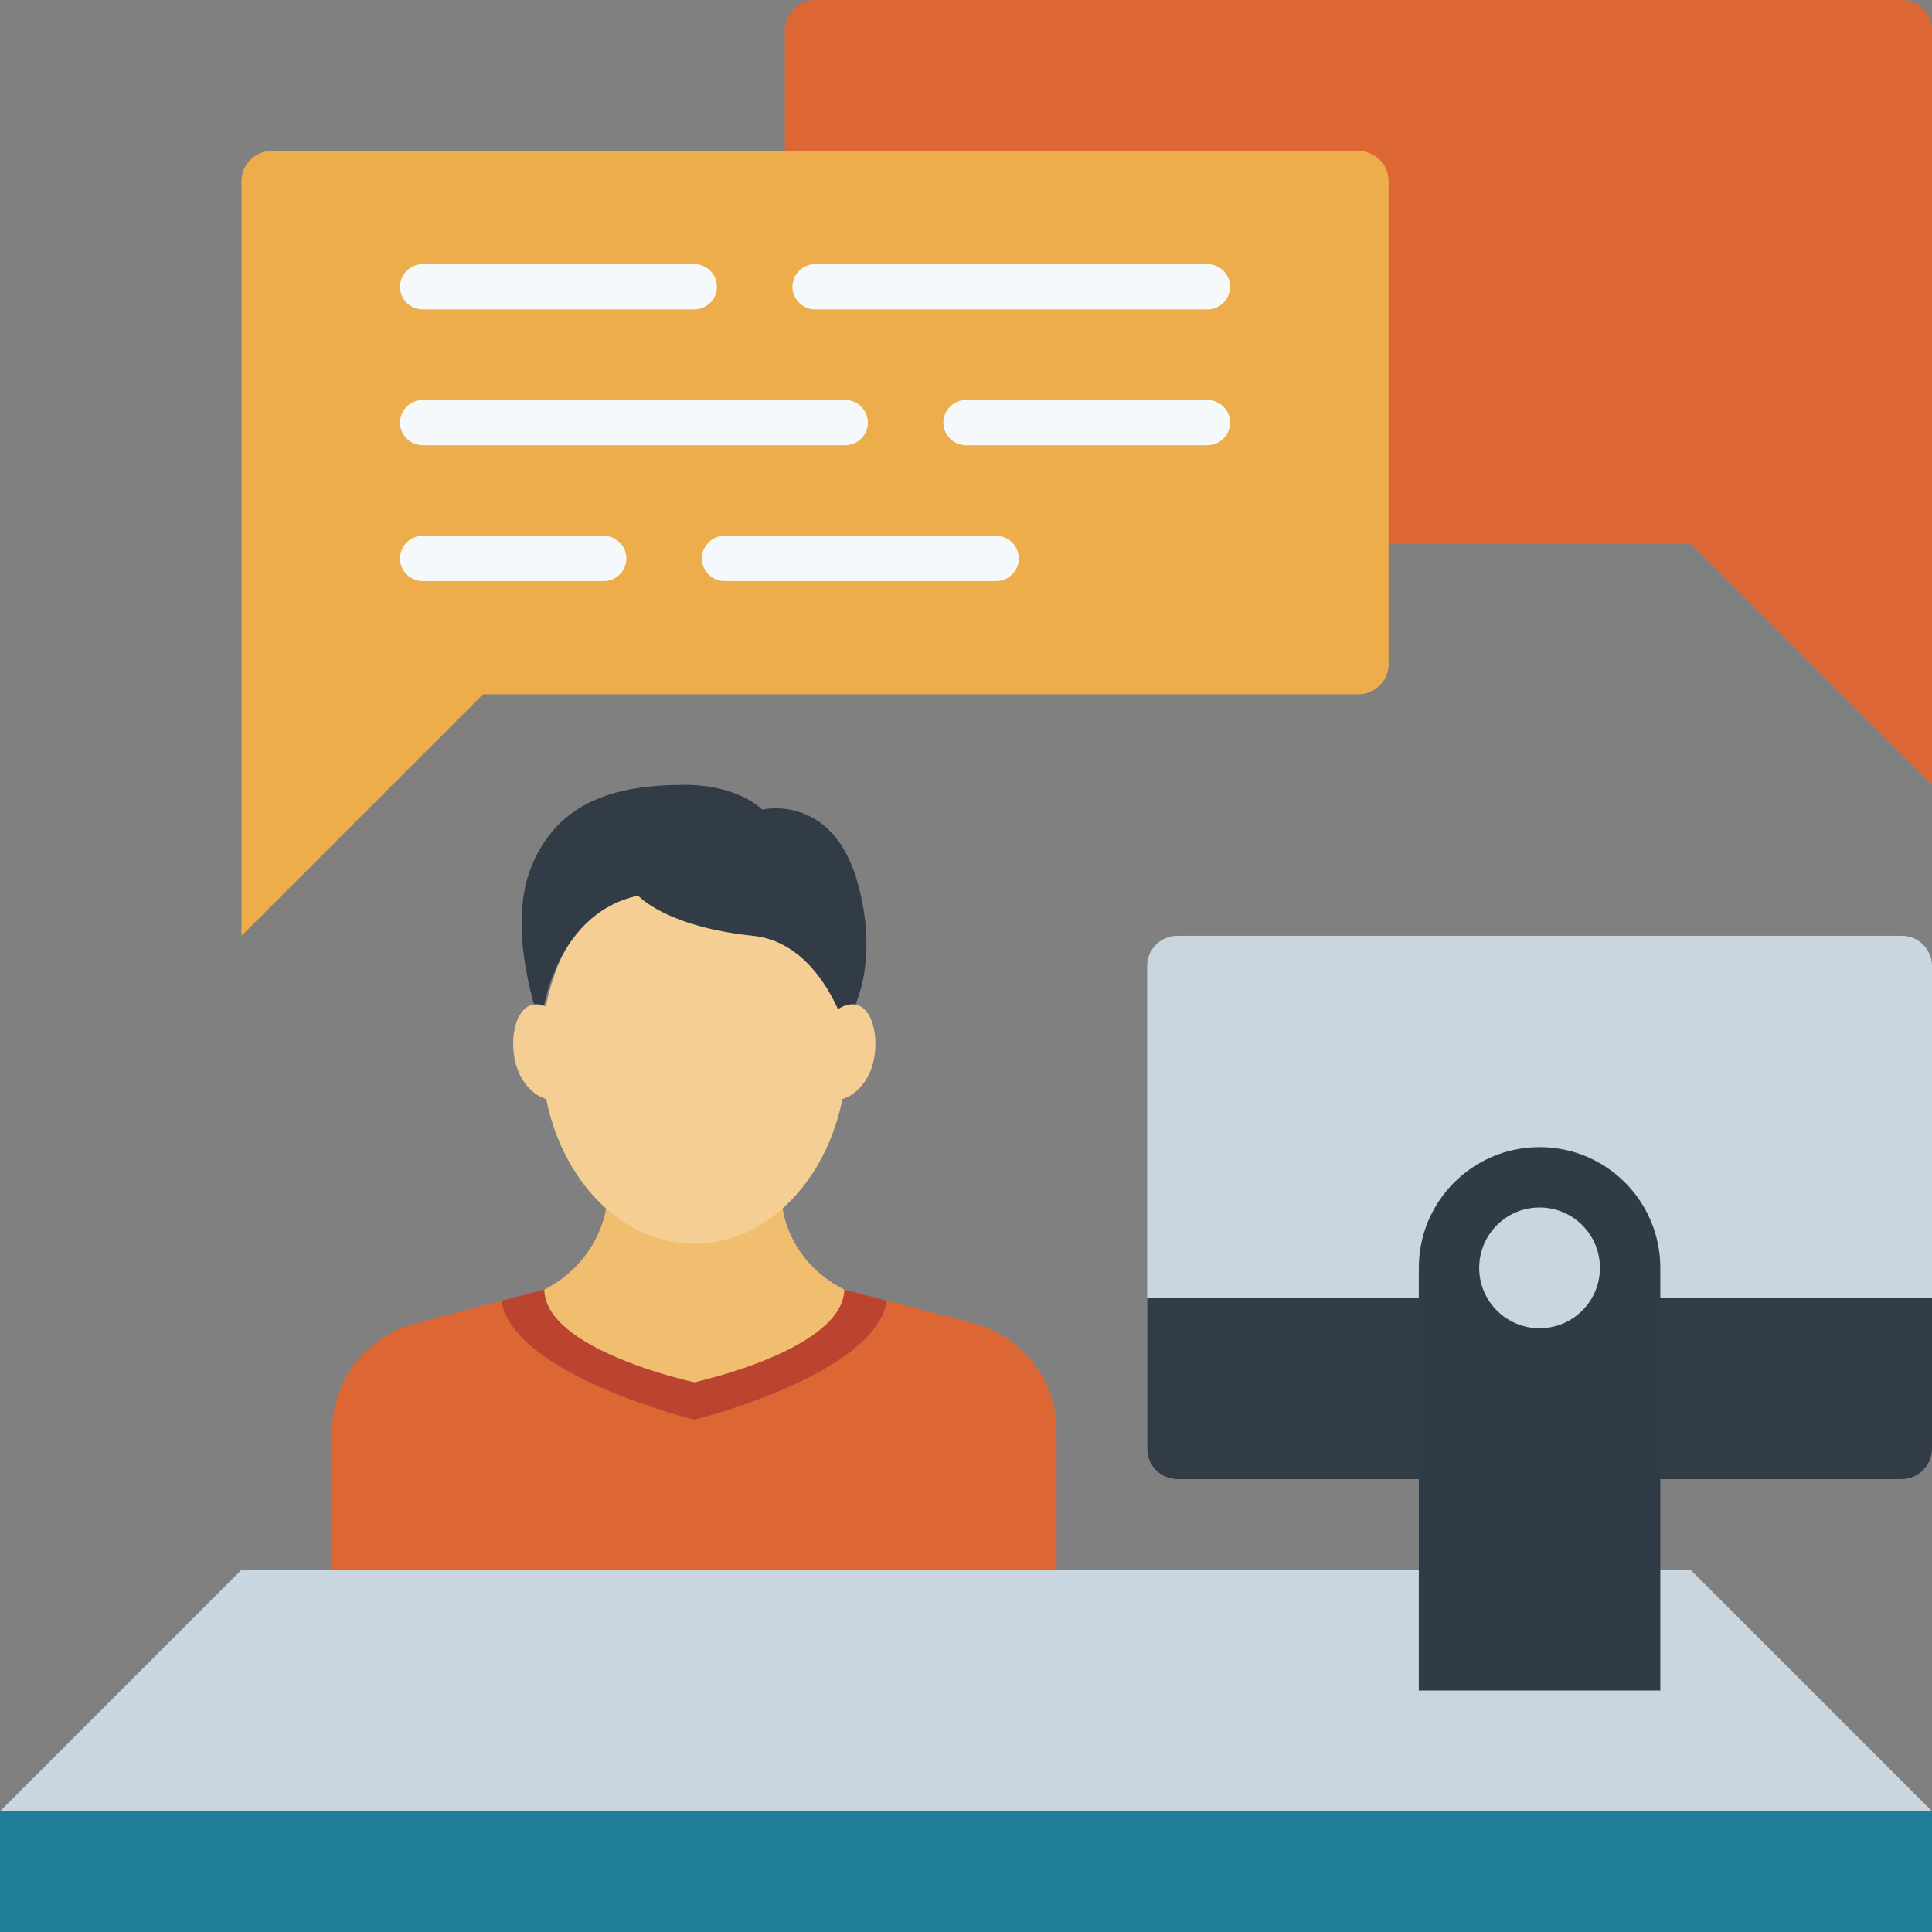 <?xml version="1.0" encoding="UTF-8"?><svg id="Layer_94" xmlns="http://www.w3.org/2000/svg" viewBox="0 0 64 64"><rect x="0" y="0" width="64" height="64" fill="#808080" stroke="none"/><defs><style>.cls-1{fill:#f5ce93;}.cls-1,.cls-2,.cls-3,.cls-4,.cls-5,.cls-6,.cls-7,.cls-8,.cls-9,.cls-10{stroke-width:0px;}.cls-2{fill:#bb4430;}.cls-3{fill:#f1bd6f;}.cls-4{fill:#207e99;}.cls-5{fill:#dd6734;}.cls-6{fill:#eead4b;}.cls-7{fill:#313c46;}.cls-8{fill:#f5f9fc;}.cls-9{fill:#cad6df;}.cls-10{fill:#2f3c47;}</style></defs><g id="Edited"><g id="Group"><path id="Path" class="cls-5" d="M32.25,43.84l-4.28-1.12h-9.94l-4.28,1.12c-1.62.43-2.75,1.89-2.75,3.57v4.59h24v-4.59c0-1.68-1.13-3.15-2.75-3.57Z"/><path id="Path-2" class="cls-2" d="M23,47.03s5.98-1.48,6.38-3.94l-1.41-.37h-9.94l-1.42.37c.39,2.46,6.39,3.94,6.39,3.94Z"/><path id="Path-3" class="cls-3" d="M23,45.79s-4.94-1.06-4.97-3.07c1.05-.53,1.83-1.51,2.05-2.69.03-.17.06-1.26.08-1.43h5.69c.02.19.05,1.31.09,1.52.22,1.15,1,2.09,2.03,2.6-.05,2-4.97,3.07-4.97,3.07Z"/><ellipse id="Oval" class="cls-1" cx="23" cy="34.85" rx="5.06" ry="6.35"/><path id="Path-4" class="cls-7" d="M27.99,33.94s1.24-1.59.45-4.59c-.81-3.11-3.19-2.53-3.19-2.53,0,0-.77-.82-2.58-.82-2.24,0-4.17.53-5.06,2.69-.89,2.16.3,5.26.3,5.26,0,0,.31-3.65,3.23-4.28,0,0,.91,1.03,3.8,1.33,2.2.22,3.02,2.95,3.02,2.95Z"/><path id="Path-5" class="cls-1" d="M17.65,33.28c.54-.11,1.25.6,1.44,1.43.18.83-.11,1.6-.65,1.71-.54.11-1.2-.45-1.38-1.28-.18-.83.05-1.75.59-1.86Z"/><path id="Path-6" class="cls-1" d="M28.35,33.28c-.54-.11-1.26.6-1.44,1.43-.18.83.1,1.6.65,1.71.54.11,1.2-.45,1.38-1.28.18-.83-.05-1.75-.59-1.86Z"/><polygon id="Path-7" class="cls-9" points="64 60 0 60 8 52 56 52 64 60"/><path id="Path-8" class="cls-9" d="M63,31h-24c-.55,0-1,.45-1,1v16c0,.55.45,1,1,1h24c.55,0,1-.45,1-1v-16c0-.55-.45-1-1-1Z"/><path id="Path-9" class="cls-7" d="M64,43h-26v5c0,.55.45,1,1,1h24c.55,0,1-.45,1-1v-5Z"/><polygon id="Path-10" class="cls-9" points="56 54.5 44 54.5 45 57.5 59 57.5 56 54.5"/><path id="Path-11" class="cls-10" d="M51,38h0c-2.21,0-4,1.79-4,4v14h8v-14c0-2.21-1.79-4-4-4Z"/><path id="Path-12" class="cls-5" d="M27,0h36c.55,0,1,.45,1,1v25l-8-8h-29c-.55,0-1-.45-1-1V1c0-.55.45-1,1-1Z"/><path id="Path-13" class="cls-6" d="M45,5H9c-.55,0-1,.45-1,1v25l8-8h29c.55,0,1-.45,1-1V6c0-.55-.45-1-1-1Z"/><path id="Path-14" class="cls-8" d="M40,10.25h-13c-.41,0-.75-.34-.75-.75s.34-.75.75-.75h13c.41,0,.75.34.75.75s-.34.75-.75.75Z"/><path id="Path-15" class="cls-8" d="M23,10.25h-9c-.41,0-.75-.34-.75-.75s.34-.75.75-.75h9c.41,0,.75.34.75.75s-.34.75-.75.75Z"/><path id="Path-16" class="cls-8" d="M33,19.25h-9c-.41,0-.75-.34-.75-.75s.34-.75.75-.75h9c.41,0,.75.34.75.75s-.34.75-.75.75Z"/><path id="Path-17" class="cls-8" d="M20,19.25h-6c-.41,0-.75-.34-.75-.75s.34-.75.75-.75h6c.41,0,.75.34.75.75s-.34.75-.75.75Z"/><path id="Path-18" class="cls-8" d="M40,14.75h-8c-.41,0-.75-.34-.75-.75s.34-.75.75-.75h8c.41,0,.75.34.75.75s-.34.75-.75.75Z"/><path id="Path-19" class="cls-8" d="M28,14.75h-14c-.41,0-.75-.34-.75-.75s.34-.75.75-.75h14c.41,0,.75.34.75.75s-.34.75-.75.75Z"/><rect id="Rectangle" class="cls-4" y="60" width="64" height="4"/><circle id="Oval-2" class="cls-9" cx="51" cy="42" r="2"/></g></g></svg>